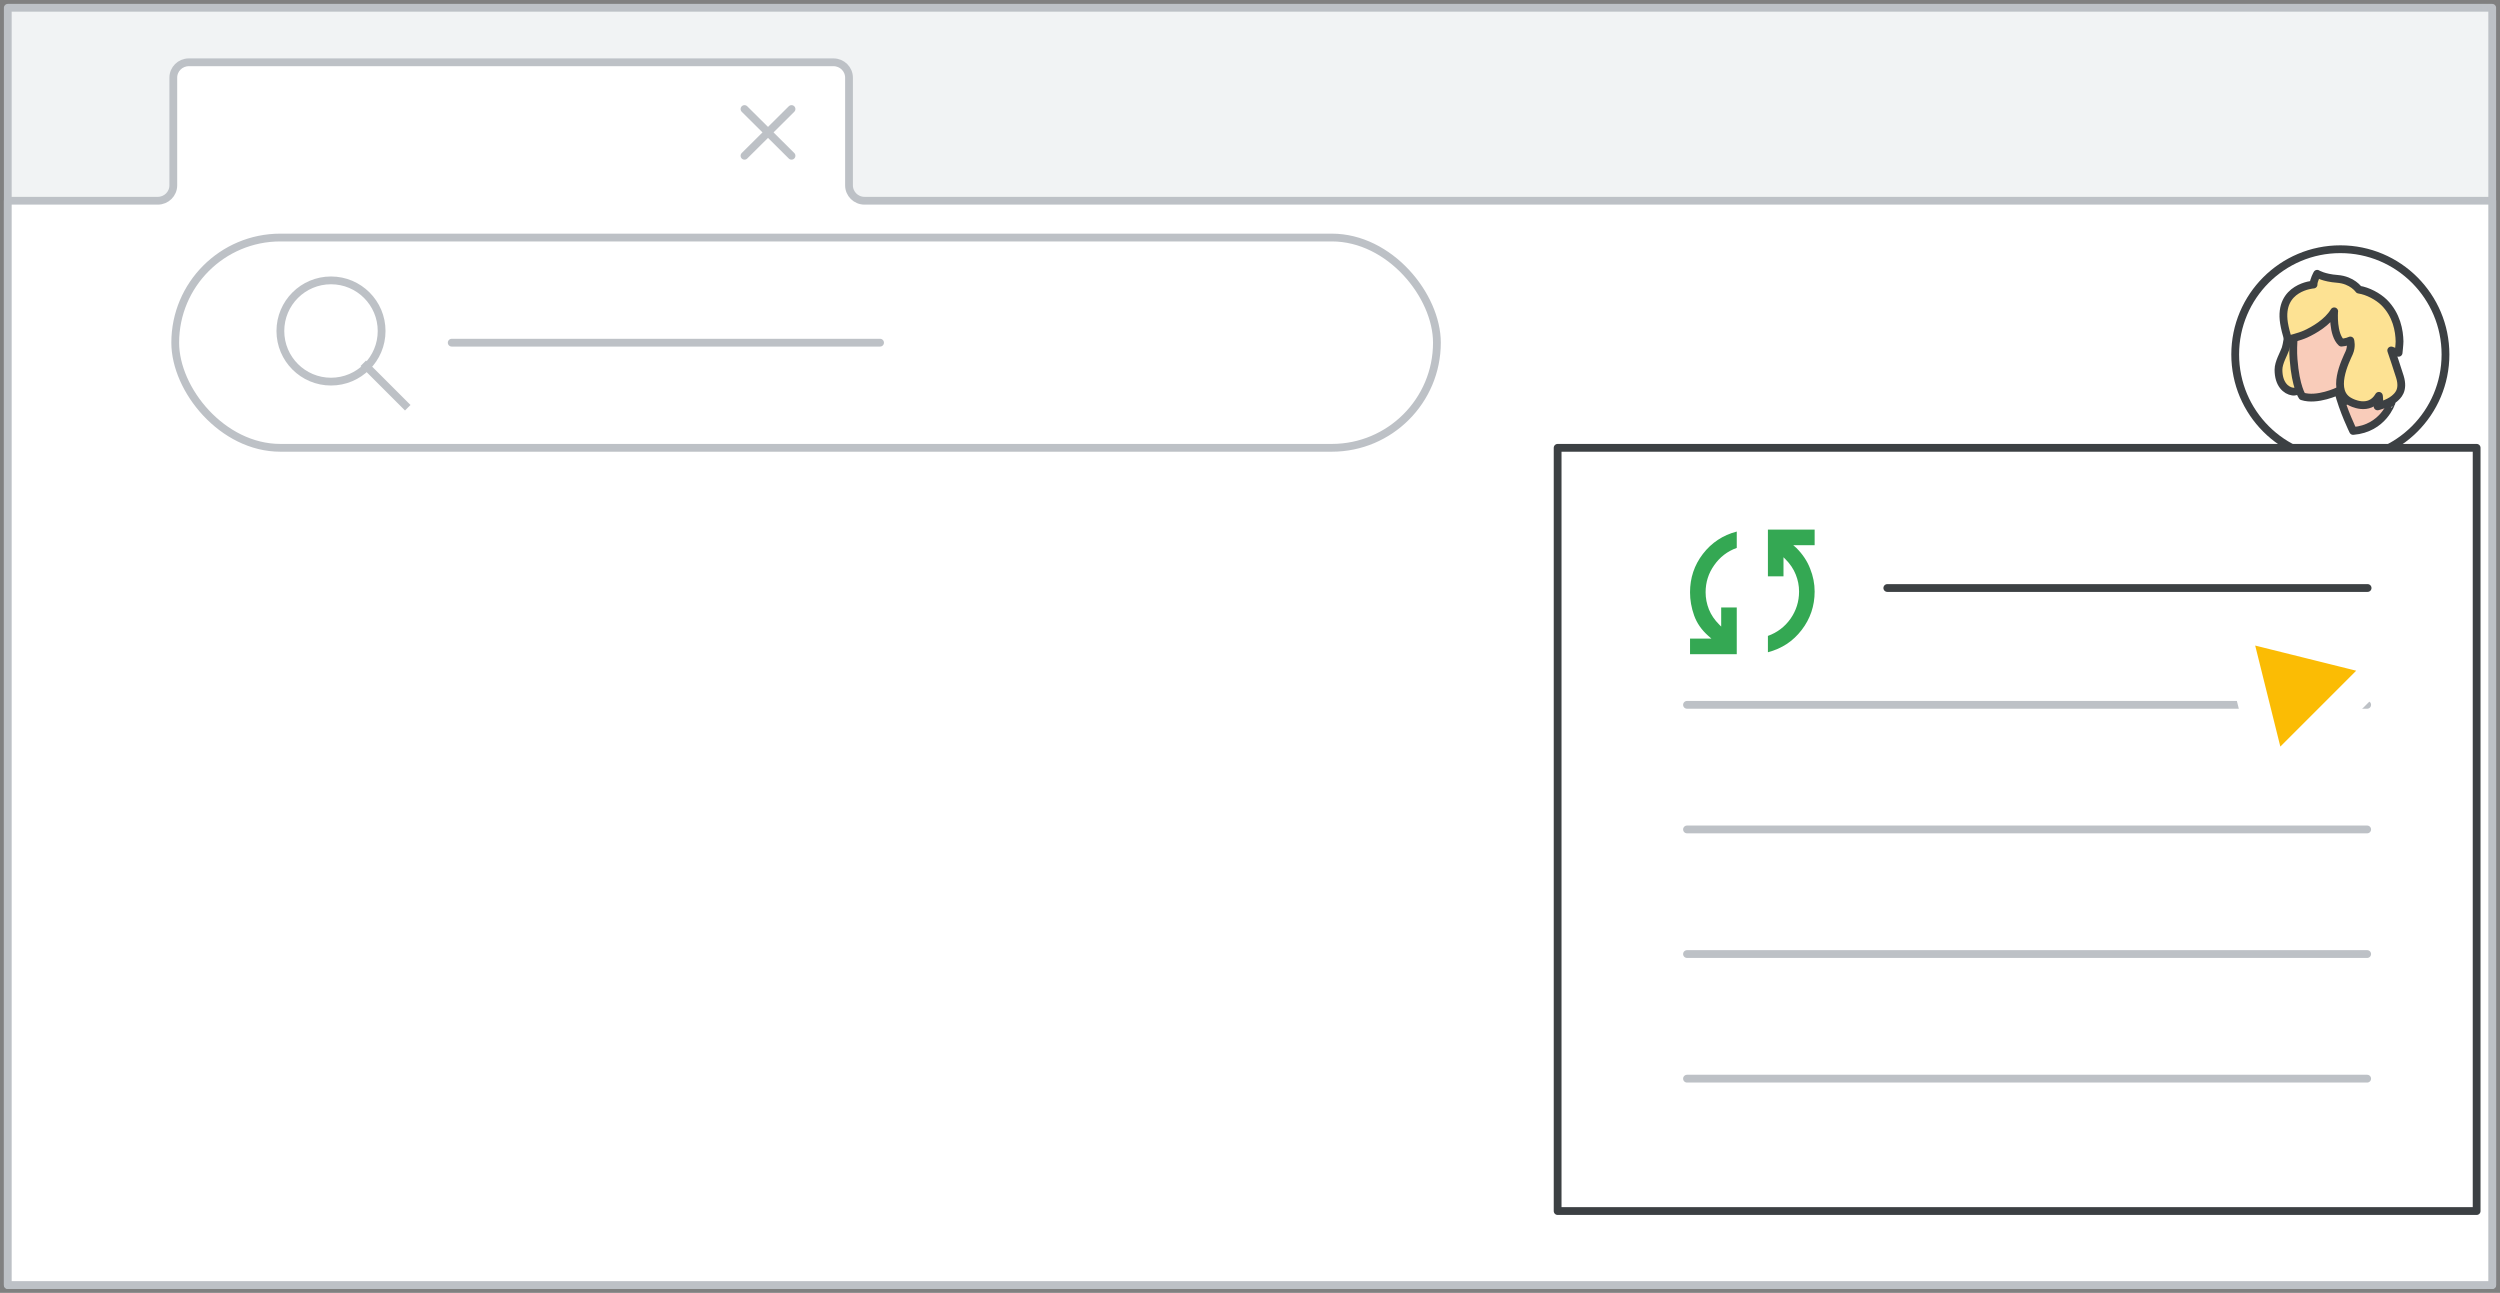 <svg width="321" height="166" viewBox="0 0 321 166" fill="none" xmlns="http://www.w3.org/2000/svg">
<rect x="0" y="0" width="321" height="166" fill="#808080" stroke="none"/>
<g id="chrome-sync-aug" clip-path="url(#clip0_4133_230)">
<rect id="border &#38; background" x="1" y="1" width="319" height="164" fill="#F1F3F4" stroke="#BDC1C6" stroke-linejoin="round"/>
<path id="tab" d="M1 25.774H20.264C21.362 25.774 22.252 24.889 22.252 23.799V9.975C22.252 8.884 23.142 8 24.239 8H107.025C108.123 8 109.013 8.884 109.013 9.975V23.799C109.013 24.889 109.903 25.774 111 25.774H320V25.774V165H1V25.774Z" fill="white" stroke="#BDC1C6" stroke-linejoin="round"/>
<g id="Icons/close">
<path id="Line-8" d="M95.593 14L101.631 20" stroke="#BDC1C6" stroke-linecap="round"/>
<path id="Line-8_2" d="M101.631 14L95.593 20" stroke="#BDC1C6" stroke-linecap="round"/>
</g>
<g id="Search">
<rect x="22.5" y="30.5" width="162" height="27" rx="13.5" fill="white"/>
<rect x="22.5" y="30.5" width="162" height="27" rx="13.5" stroke="#BDC1C6"/>
<g id="search icon">
<path id="Line 6" d="M47 47L52 52" stroke="#BDC1C6" stroke-linecap="square"/>
<circle id="Oval" cx="42.5" cy="42.5" r="6.5" stroke="#BDC1C6"/>
</g>
<g id="text">
<path id="text_2" d="M58 44H113" stroke="#BDC1C6" stroke-linecap="round" stroke-linejoin="round"/>
</g>
</g>
<g id="Profile image 4">
<g id="Group-22-Copy-3">
<path id="Oval_2" d="M300.5 59.031C293.044 59.031 287 52.98 287 45.515C287 38.051 293.044 32 300.5 32C307.956 32 314 38.051 314 45.515C314 52.98 307.956 59.031 300.5 59.031Z" fill="white" stroke="#3C4043"/>
</g>
<g id="Group-19">
<path id="Fill-1" fill-rule="evenodd" clip-rule="evenodd" d="M293.465 44.768C293.238 45.433 292.557 46.541 292.557 47.476C292.557 49.323 293.51 50.16 294.395 50.283C294.758 50.332 295.438 50.111 295.529 49.323C295.62 48.535 295.711 40.829 295.711 40.829H294.032C293.986 40.854 293.828 43.611 293.465 44.768Z" fill="#FDE293"/>
<path id="Stroke-3" fill-rule="evenodd" clip-rule="evenodd" d="M293.465 44.768C293.238 45.433 292.557 46.541 292.557 47.476C292.557 49.323 293.51 50.16 294.395 50.283C294.758 50.332 295.438 50.111 295.529 49.323C295.62 48.535 295.711 40.829 295.711 40.829H294.032C293.986 40.854 293.828 43.611 293.465 44.768Z" stroke="#3C4043" stroke-linecap="round" stroke-linejoin="round"/>
<path id="Fill-5" fill-rule="evenodd" clip-rule="evenodd" d="M302.141 55.335C302.141 55.335 300.853 52.725 300.222 50.215C300.222 50.215 297.522 51.508 295.604 50.886C295.604 50.886 294.771 49.743 294.493 46.14C294.342 44.325 294.594 41.567 295.099 39.877C295.654 37.963 297.547 36.671 300.652 37.143C304.867 37.764 306.81 40.051 306.028 44.002C305.119 48.699 305.599 48.699 307.063 51.731C307.037 51.731 306.003 55.012 302.141 55.335Z" fill="#F9CCBA"/>
<path id="Stroke-7" fill-rule="evenodd" clip-rule="evenodd" d="M302.141 55.335C302.141 55.335 300.853 52.725 300.222 50.215C300.222 50.215 297.522 51.508 295.604 50.886C295.604 50.886 294.771 49.743 294.493 46.14C294.342 44.325 294.594 41.567 295.099 39.877C295.654 37.963 297.547 36.671 300.652 37.143C304.867 37.764 306.81 40.051 306.028 44.002C305.119 48.699 305.599 48.699 307.063 51.731C307.037 51.731 306.003 55.012 302.141 55.335Z" stroke="#3C4043" stroke-linecap="round" stroke-linejoin="round"/>
<path id="Stroke-9" d="M303.279 43.798C303.279 43.798 303.552 43.279 303.935 43.361C304.318 43.443 304.573 44.017 304.536 44.646C304.518 45.275 304.117 46.15 303.661 46.505" stroke="#3C4043" stroke-linecap="round" stroke-linejoin="round"/>
<path id="Fill-11" fill-rule="evenodd" clip-rule="evenodd" d="M301.052 51.551C301.052 51.551 302.443 50.895 302.648 48.398C302.648 48.398 301.964 49.886 300.756 50.441C300.756 50.441 300.824 50.718 300.87 50.945C300.961 51.223 301.052 51.551 301.052 51.551Z" fill="#3C4043"/>
<path id="Stroke-13" fill-rule="evenodd" clip-rule="evenodd" d="M301.052 51.551C301.052 51.551 302.443 50.895 302.648 48.398C302.648 48.398 301.964 49.886 300.756 50.441C300.756 50.441 300.824 50.718 300.87 50.945C300.961 51.223 301.052 51.551 301.052 51.551Z" stroke="#3C4043" stroke-linecap="round" stroke-linejoin="round"/>
<path id="Fill-15" fill-rule="evenodd" clip-rule="evenodd" d="M300.636 43.994C300.636 43.994 301.316 43.944 301.779 43.718C301.779 43.718 301.997 44.496 301.633 45.3C301.195 46.279 299.128 50.323 301.803 51.604C301.803 51.604 304.21 52.96 305.45 50.825C305.45 50.825 305.621 51.78 305.28 52.181C305.28 52.181 306.642 51.855 307.42 51.202C307.858 50.825 308.685 50.147 308.15 48.389C307.931 47.636 307.031 44.998 307.031 44.998C307.031 44.998 307.712 45.275 307.979 45.3C307.979 45.3 308.101 44.22 308.101 43.843C308.077 42.487 307.736 40.428 306.107 38.82C305.329 38.067 304.04 37.364 302.873 37.188C302.873 37.188 302.046 35.957 300.101 35.806C298.374 35.681 297.523 35.153 297.523 35.153C297.523 35.153 297.037 36.032 297.061 36.535C297.061 36.535 292.538 36.836 293.267 41.482C293.365 42.085 293.559 42.889 293.802 43.592C293.802 43.592 295.213 43.266 296.04 42.889C297.134 42.386 298.836 41.407 299.712 39.975C299.687 40.076 299.493 42.939 300.636 43.994Z" fill="#FDE293"/>
<path id="Stroke-17" fill-rule="evenodd" clip-rule="evenodd" d="M300.636 43.994C300.636 43.994 301.316 43.944 301.779 43.718C301.779 43.718 301.997 44.496 301.633 45.3C301.195 46.279 299.128 50.323 301.803 51.604C301.803 51.604 304.21 52.96 305.45 50.825C305.45 50.825 305.621 51.78 305.28 52.181C305.28 52.181 306.642 51.855 307.42 51.202C307.858 50.825 308.685 50.147 308.15 48.389C307.931 47.636 307.031 44.998 307.031 44.998C307.031 44.998 307.712 45.275 307.979 45.3C307.979 45.3 308.101 44.22 308.101 43.843C308.077 42.487 307.736 40.428 306.107 38.82C305.329 38.067 304.04 37.364 302.873 37.188C302.873 37.188 302.046 35.957 300.101 35.806C298.374 35.681 297.523 35.153 297.523 35.153C297.523 35.153 297.037 36.032 297.061 36.535C297.061 36.535 292.538 36.836 293.267 41.482C293.365 42.085 293.559 42.889 293.802 43.592C293.802 43.592 295.213 43.266 296.04 42.889C297.134 42.386 298.836 41.407 299.712 39.975C299.687 40.076 299.493 42.939 300.636 43.994Z" stroke="#3C4043" stroke-linecap="round" stroke-linejoin="round"/>
</g>
</g>
<g id="popup">
<rect id="popup1" x="200" y="57.5" width="118" height="98" fill="white" stroke="#3C4043" stroke-linejoin="round"/>
<path id="Line" d="M242.33 75.5H304" stroke="#3C4043" stroke-linecap="round"/>
<path id="Line_2" d="M216.611 90.5H303.945" stroke="#BDC1C6" stroke-linecap="round"/>
<path id="Line Copy" d="M216.611 106.5H303.945" stroke="#BDC1C6" stroke-linecap="round"/>
<path id="Line Copy 3" d="M216.611 122.5H303.945" stroke="#BDC1C6" stroke-linecap="round"/>
<path id="Line Copy 2" d="M216.611 138.5H303.945" stroke="#BDC1C6" stroke-linecap="round"/>
</g>
<g id="Cursor ">
<g id="Union">
<mask id="path-25-outside-1_4133_230" maskUnits="userSpaceOnUse" x="276.538" y="70.085" width="44.548" height="44.548" fill="black">
<rect fill="white" x="276.538" y="70.085" width="44.548" height="44.548"/>
<path fill-rule="evenodd" clip-rule="evenodd" d="M288.436 80.547C287.704 80.365 287.042 81.027 287.224 81.759L291.281 98.059C291.469 98.814 292.409 99.074 292.959 98.524L297.639 93.844L308.089 104.294C308.87 105.075 310.136 105.075 310.917 104.294C311.698 103.513 311.698 102.247 310.917 101.466L300.468 91.016L305.202 86.282C305.751 85.732 305.491 84.792 304.736 84.604L288.436 80.547Z"/>
</mask>
<path fill-rule="evenodd" clip-rule="evenodd" d="M288.436 80.547C287.704 80.365 287.042 81.027 287.224 81.759L291.281 98.059C291.469 98.814 292.409 99.074 292.959 98.524L297.639 93.844L308.089 104.294C308.87 105.075 310.136 105.075 310.917 104.294C311.698 103.513 311.698 102.247 310.917 101.466L300.468 91.016L305.202 86.282C305.751 85.732 305.491 84.792 304.736 84.604L288.436 80.547Z" fill="#FBBC04"/>
<path d="M287.224 81.759L289.165 81.276L289.165 81.276L287.224 81.759ZM288.436 80.547L288.919 78.606L288.919 78.606L288.436 80.547ZM291.281 98.059L293.222 97.576L293.222 97.576L291.281 98.059ZM292.959 98.524L294.373 99.939L292.959 98.524ZM297.639 93.844L299.053 92.43L297.639 91.016L296.225 92.43L297.639 93.844ZM310.917 101.466L312.332 100.051L310.917 101.466ZM300.468 91.016L299.053 89.602L297.639 91.016L299.053 92.43L300.468 91.016ZM305.202 86.282L306.616 87.696L305.202 86.282ZM304.736 84.604L304.253 86.545L304.253 86.545L304.736 84.604ZM289.165 81.276C289.347 82.008 288.685 82.67 287.953 82.488L288.919 78.606C286.724 78.06 284.737 80.047 285.283 82.242L289.165 81.276ZM293.222 97.576L289.165 81.276L285.283 82.242L289.341 98.542L293.222 97.576ZM291.545 97.11C292.095 96.56 293.034 96.821 293.222 97.576L289.341 98.542C289.904 100.806 292.723 101.588 294.373 99.939L291.545 97.11ZM296.225 92.43L291.545 97.11L294.373 99.939L299.053 95.258L296.225 92.43ZM309.503 102.88L299.053 92.43L296.225 95.258L306.675 105.708L309.503 102.88ZM309.503 102.88L306.675 105.708C308.237 107.27 310.77 107.27 312.332 105.708L309.503 102.88ZM309.503 102.88L309.503 102.88L312.332 105.708C313.894 104.146 313.894 101.613 312.332 100.051L309.503 102.88ZM299.053 92.43L309.503 102.88L312.332 100.051L301.882 89.602L299.053 92.43ZM303.787 84.868L299.053 89.602L301.882 92.43L306.616 87.696L303.787 84.868ZM304.253 86.545C303.498 86.357 303.237 85.418 303.787 84.868L306.616 87.696C308.266 86.046 307.483 83.227 305.219 82.663L304.253 86.545ZM287.953 82.488L304.253 86.545L305.219 82.663L288.919 78.606L287.953 82.488Z" fill="white" mask="url(#path-25-outside-1_4133_230)"/>
</g>
</g>
<g id="sync" clip-path="url(#clip1_4133_230)">
<path id="icon" d="M217 84V82H219.75L219.35 81.65C218.483 80.883 217.875 80.008 217.525 79.025C217.175 78.042 217 77.05 217 76.05C217 74.2 217.55 72.558 218.65 71.125C219.767 69.675 221.217 68.717 223 68.25V70.35C221.8 70.783 220.833 71.525 220.1 72.575C219.367 73.608 219 74.767 219 76.05C219 76.8 219.142 77.533 219.425 78.25C219.708 78.95 220.15 79.6 220.75 80.2L221 80.45V78H223V84H217ZM227 83.75V81.65C228.2 81.217 229.167 80.483 229.9 79.45C230.633 78.4 231 77.233 231 75.95C231 75.2 230.858 74.475 230.575 73.775C230.292 73.058 229.85 72.4 229.25 71.8L229 71.55V74H227V68H233V70H230.25L230.65 70.35C231.467 71.167 232.058 72.058 232.425 73.025C232.808 73.975 233 74.95 233 75.95C233 77.8 232.442 79.45 231.325 80.9C230.225 82.333 228.783 83.283 227 83.75Z" fill="#34A853"/>
</g>
</g>
<defs>
<clipPath id="clip0_4133_230">
<rect width="321" height="166" fill="white"/>
</clipPath>
<clipPath id="clip1_4133_230">
<rect width="24" height="24" fill="white" transform="translate(213 64)"/>
</clipPath>
</defs>
</svg>
